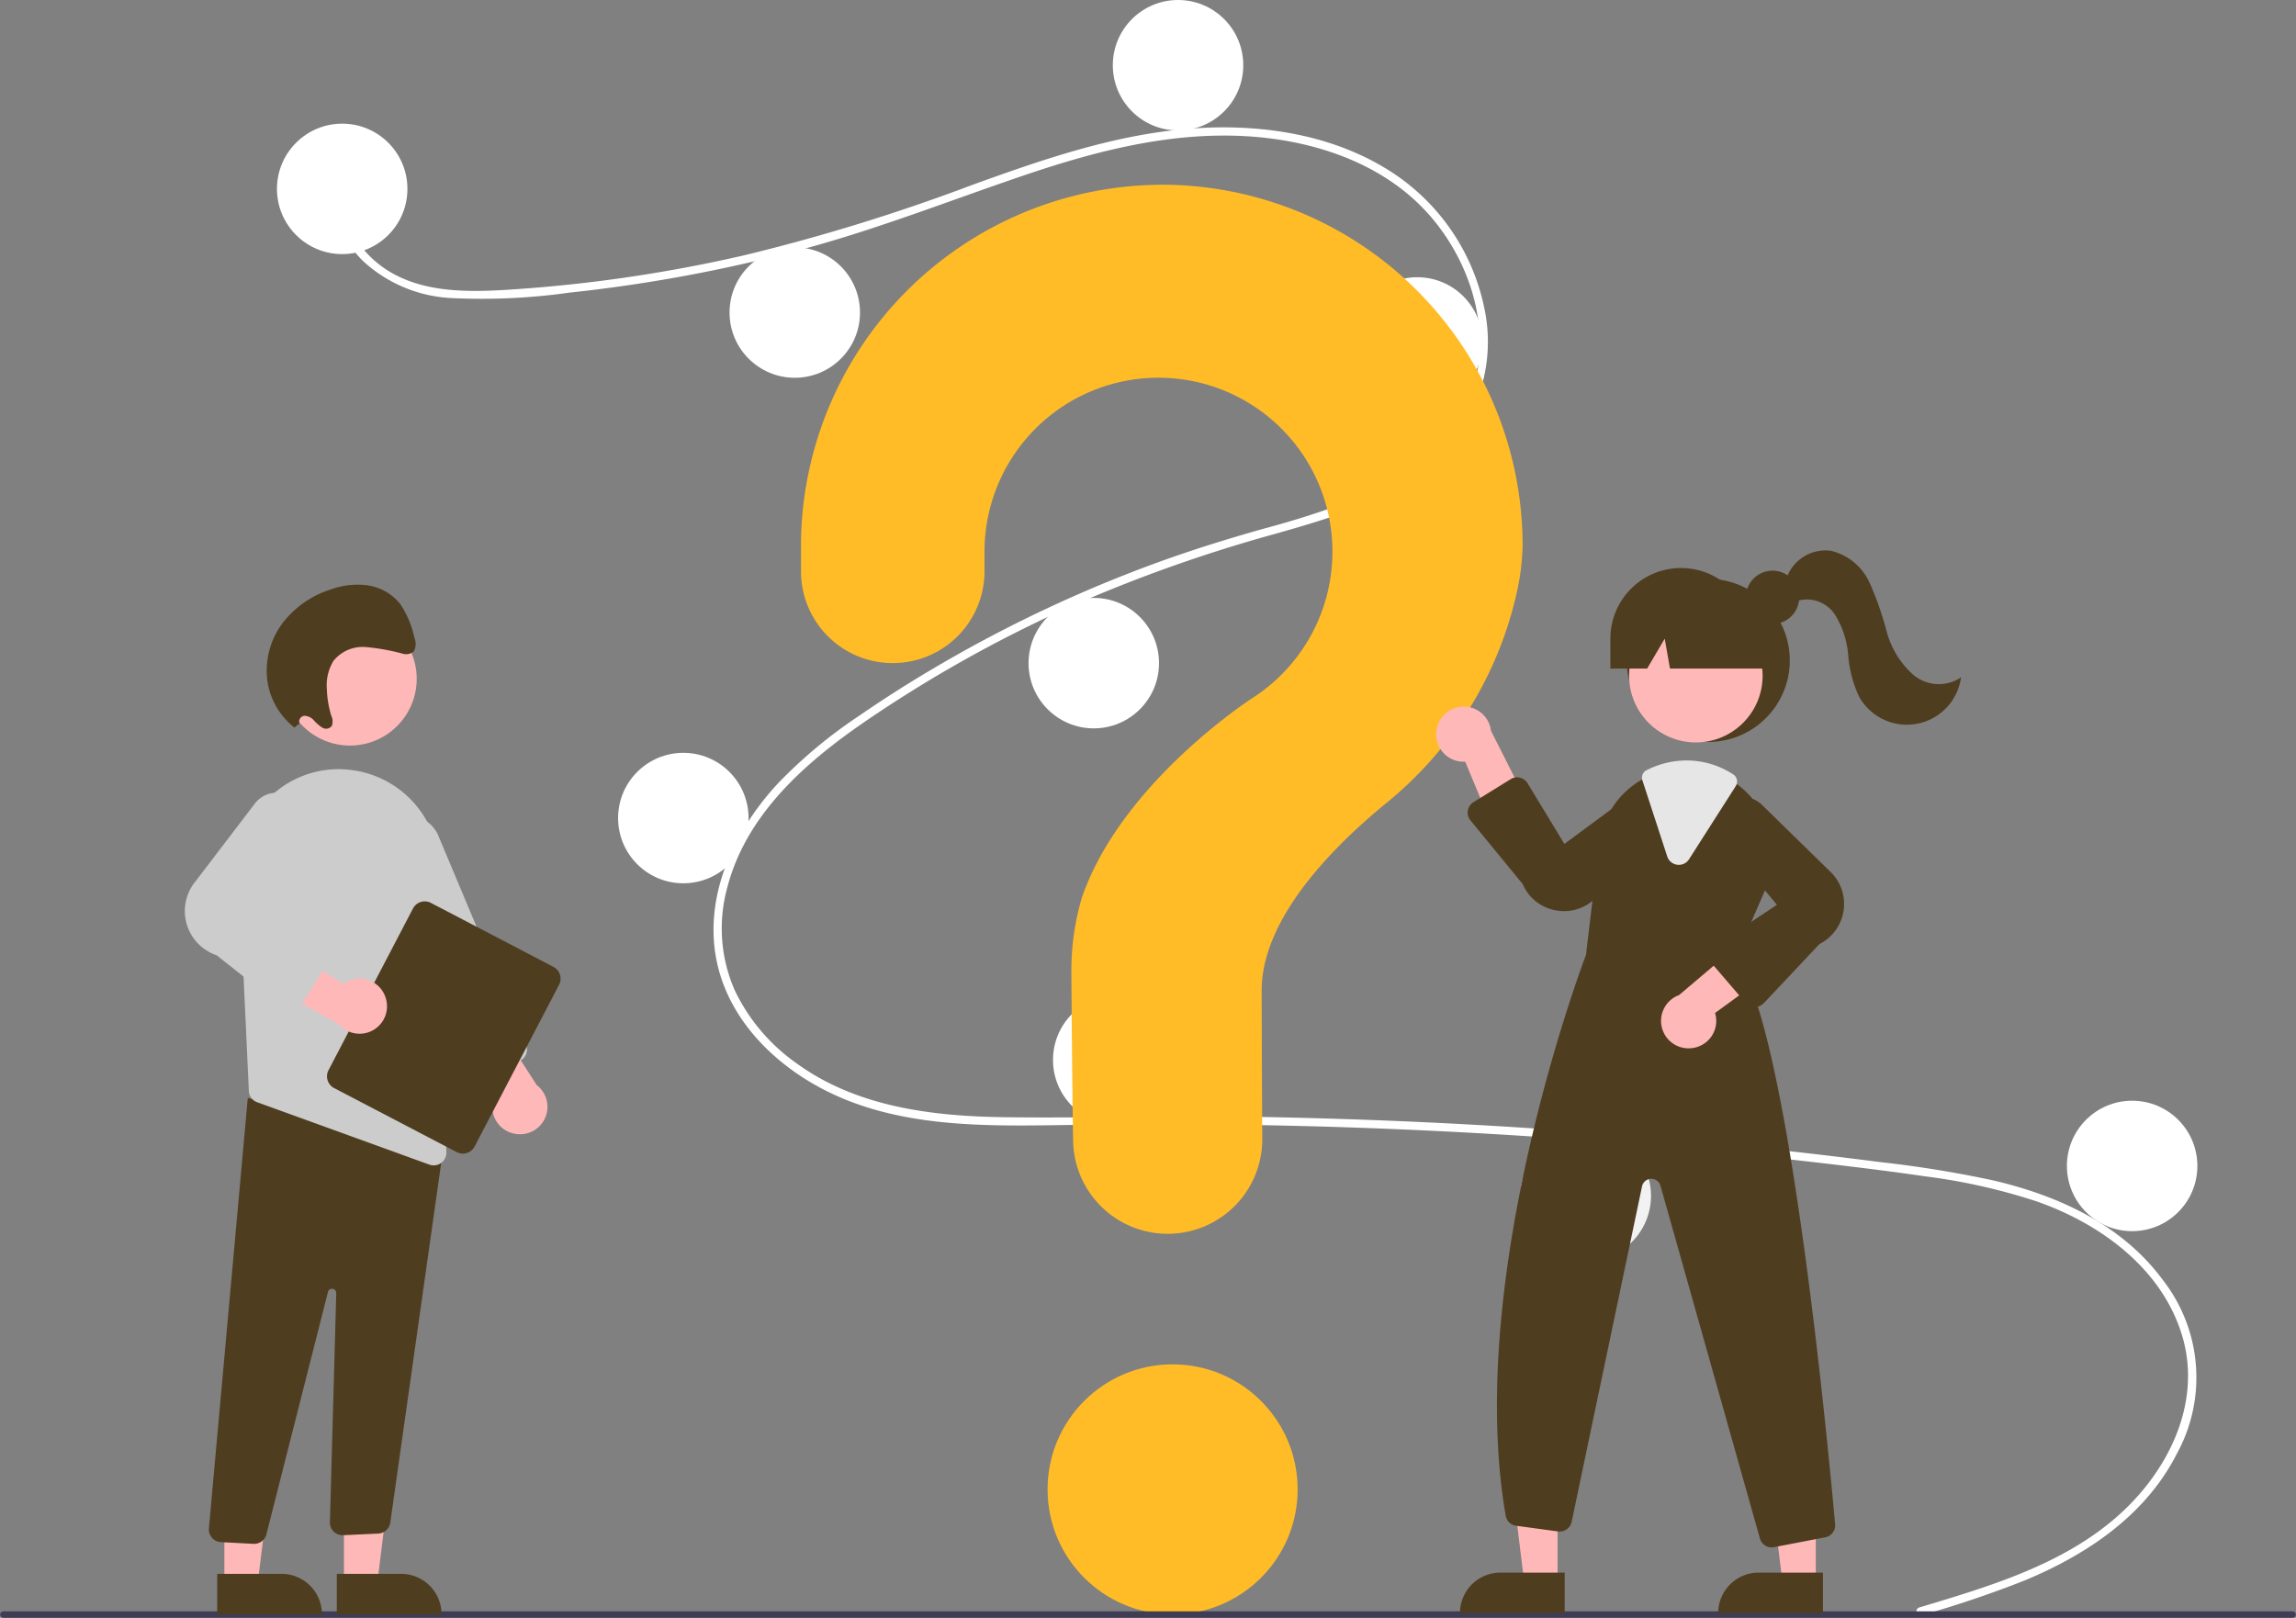 <svg xmlns="http://www.w3.org/2000/svg" viewBox="0 0 217.414 153.216"><rect x="0" y="0" width="217.414" height="153.216" fill="#808080" stroke="none"/><circle cx="111.037" cy="141.051" r="11.84" fill="#ffbc27"/><path d="M181.771,152.227c6.624-1.989,13.666-4.064,18.919-8.793,4.694-4.226,7.863-10.679,5.919-17.017s-7.754-10.542-13.755-12.639a56.375,56.375,0,0,0-10.525-2.368c-3.87-.564-7.757-1.025-11.642-1.47q-23.6-2.7-47.372-3.3c-7.821-.2-15.64-.192-23.462-.079-6.985.1-14.342.1-20.823-2.87-5.039-2.309-9.613-6.509-11.017-12.029C66.392,85.29,69.382,78.8,73.67,74.187A45.815,45.815,0,0,1,81.3,67.825c2.957-2.042,6.017-3.94,9.143-5.711a127.273,127.273,0,0,1,19.244-8.872c3.281-1.193,6.61-2.222,9.968-3.171a85.3,85.3,0,0,0,8.421-2.7c5.3-2.112,10.337-5.688,11.684-11.552,1.277-5.557-.876-11.591-4.65-15.719-4.366-4.776-10.949-6.87-17.261-7.209-7.086-.38-14.008,1.393-20.668,3.644-7.1,2.4-14.053,5.161-21.307,7.1a143.376,143.376,0,0,1-21.929,4.076,59.474,59.474,0,0,1-11,.526,13.306,13.306,0,0,1-8.348-3.315A8.259,8.259,0,0,1,31.9,17.81c.072-.49.816-.282.745.205-.481,3.283,1.75,6.308,4.5,7.858,3.178,1.791,7.046,1.793,10.584,1.589a138.436,138.436,0,0,0,22.783-3.294,182.973,182.973,0,0,0,21.545-6.651c6.732-2.438,13.615-4.817,20.808-5.345,6.241-.458,12.806.451,18.242,3.712a20.181,20.181,0,0,1,9.411,13.132,15.22,15.22,0,0,1-4.479,14.5c-4.2,3.873-9.961,5.529-15.329,7.054a140.394,140.394,0,0,0-19.92,7.131A125.013,125.013,0,0,0,82.056,68.236c-5.726,3.913-11.377,8.836-13.188,15.817a14.572,14.572,0,0,0,.724,9.772,17.85,17.85,0,0,0,5.73,6.8c5.745,4.228,12.986,5.1,19.926,5.182,7.794.1,15.589-.166,23.385-.038q23.834.391,47.571,2.9,5.947.63,11.881,1.392a107.186,107.186,0,0,1,10.625,1.723c6.219,1.444,12.271,4.219,16.136,9.492a15.01,15.01,0,0,1,1.278,16.413c-2.968,5.84-8.528,9.555-14.433,12a102.535,102.535,0,0,1-9.717,3.281.386.386,0,1,1-.2-.745h0Z" fill="#fff"/><circle cx="32.403" cy="17.888" r="6.177" fill="#fff"/><circle cx="75.259" cy="29.6" r="6.177" fill="#fff"/><circle cx="111.552" cy="6.177" r="6.177" fill="#fff"/><circle cx="134.202" cy="32.431" r="6.177" fill="#fff"/><circle cx="103.573" cy="62.803" r="6.177" fill="#fff"/><circle cx="64.706" cy="77.475" r="6.177" fill="#fff"/><circle cx="105.889" cy="100.383" r="6.177" fill="#fff"/><circle cx="150.161" cy="113.252" r="6.177" fill="#f2f2f2"/><circle cx="201.897" cy="110.421" r="6.177" fill="#fff"/><path d="M109.769,17.5A34.264,34.264,0,0,0,75.85,51.175v2.943A8.686,8.686,0,0,0,84.535,62.8h0a8.691,8.691,0,0,0,8.69-8.692V52.248a16.473,16.473,0,1,1,25.358,13.868h0s-12.362,7.958-16.131,18.876h0a24.168,24.168,0,0,0-1,6.89c0,.959.056,9.349.165,16.158a8.954,8.954,0,0,0,8.955,8.809h0a8.956,8.956,0,0,0,8.956-8.956v-.056c-.038-6.236-.058-13.5-.058-14.025,0-6.7,6.467-13.383,11.779-17.739a35.725,35.725,0,0,0,12.287-19.562,22.33,22.33,0,0,0,.643-4.848A34.169,34.169,0,0,0,110.01,17.494h-.247Z" fill="#ffbc27"/><path d="M217.107,153.216H.307a.307.307,0,0,1,0-.613h216.8a.307.307,0,0,1,0,.613Z" fill="#3f3d56"/><circle cx="161.759" cy="62.546" r="7.722" fill="#4f3d20"/><path d="M147.489,149.836h-3.155l-1.5-12.172h4.657Z" fill="#ffb8b8"/><path d="M142.079,148.935h6.086v3.832h-9.918a3.832,3.832,0,0,1,3.832-3.832Z" fill="#4f3d20"/><path d="M171.942,149.836h-3.155l-1.5-12.172h4.658Z" fill="#ffb8b8"/><path d="M166.533,148.935h6.086v3.832H162.7a3.832,3.832,0,0,1,3.832-3.832Z" fill="#4f3d20"/><circle cx="160.585" cy="63.991" r="6.322" fill="#ffb8b8"/><path d="M164.353,90.707l2.829-6.5a8.28,8.28,0,0,0-2.579-9.85,7.962,7.962,0,0,0-4.888-1.691,8.286,8.286,0,0,0-3.449.767c-.093.041-.183.085-.276.129-.178.085-.353.178-.522.273a8.154,8.154,0,0,0-4.041,6.146l-1.248,10.46c-.314.821-11.516,30.473-7.6,53.11a1.15,1.15,0,0,0,.983.945l3.972.54a1.157,1.157,0,0,0,1.289-.909l6.664-31.765a.9.9,0,0,1,1.75-.059l9.415,33.4a1.151,1.151,0,0,0,1.109.844,1.4,1.4,0,0,0,.224-.021l4.852-.934a1.151,1.151,0,0,0,.935-1.238C173.061,136.409,169.274,96.581,164.353,90.707Z" fill="#4f3d20"/><path d="M136.016,69.251a2.589,2.589,0,0,0,2.727,2.884l3.534,8.492,2.673-3.962-3.766-7.457a2.6,2.6,0,0,0-5.168.043Z" fill="#ffb8b8"/><path d="M160.234,99.258a2.587,2.587,0,0,0,2.263-2.876,2.531,2.531,0,0,0-.094-.448l7.435-5.415-4.476-1.676-6.374,5.4a2.6,2.6,0,0,0,1.246,5.016Z" fill="#ffb8b8"/><path d="M148.114,86.288a4.4,4.4,0,0,1-.849-.084,4.2,4.2,0,0,1-3.075-2.475l-4.951-6.037a1.158,1.158,0,0,1,.16-1.63,1.11,1.11,0,0,1,.126-.09l3.522-2.18a1.157,1.157,0,0,1,1.594.375l.006.009,3.489,5.749,6.682-4.938a2.5,2.5,0,0,1,2.911,4.005l-6.669,6.084A4.185,4.185,0,0,1,148.114,86.288Z" fill="#4f3d20"/><path d="M166.17,95.368h-.027a1.159,1.159,0,0,1-.852-.4l-3.132-3.653a1.157,1.157,0,0,1,.125-1.633,1.031,1.031,0,0,1,.112-.085l5.864-3.909L162.948,79.3a2.5,2.5,0,0,1,3.832-3.136l6.456,6.309a4.252,4.252,0,0,1-.946,6.934l-5.277,5.6a1.16,1.16,0,0,1-.843.364Z" fill="#4f3d20"/><path d="M158.978,81.907a1.259,1.259,0,0,1-.15-.01,1.149,1.149,0,0,1-.955-.79l-2.353-7.215a.794.794,0,0,1,.41-.959l.076-.036c.069-.033.138-.065.208-.1a8.381,8.381,0,0,1,3.5-.778,8.065,8.065,0,0,1,4.417,1.327.806.806,0,0,1,.232,1.1l-4.414,6.916A1.148,1.148,0,0,1,158.978,81.907Z" fill="#e6e6e6"/><circle cx="167.846" cy="56.572" r="2.527" fill="#4f3d20"/><path d="M159.181,53.794h0a6.692,6.692,0,0,0-6.692,6.692h0v2.831h3.482l1.665-2.831.5,2.831H168.7l-2.831-2.831a6.692,6.692,0,0,0-6.692-6.692Z" fill="#4f3d20"/><path d="M169.145,54.841a3.9,3.9,0,0,1,4.242-2.676,5.4,5.4,0,0,1,3.642,3.009,29.675,29.675,0,0,1,1.619,4.615,8.367,8.367,0,0,0,2.521,4.114,3.751,3.751,0,0,0,4.528.243,5.178,5.178,0,0,1-9.646,1.848,11.211,11.211,0,0,1-1.037-3.926,8.568,8.568,0,0,0-1.251-3.846A3.18,3.18,0,0,0,170.21,56.9Z" fill="#4f3d20"/><path d="M32.571,149.953h3.155l1.5-12.172H32.568Z" fill="#ffb8b8"/><path d="M41.811,152.883H31.893v-3.832h6.086a3.832,3.832,0,0,1,3.832,3.832Z" fill="#4f3d20"/><path d="M21.246,149.953H24.4l1.506-12.168H21.245Z" fill="#ffb8b8"/><path d="M30.486,152.883H20.568v-3.832h6.086a3.832,3.832,0,0,1,3.832,3.832Z" fill="#4f3d20"/><path d="M24,146.21l-3.082-.162a1.2,1.2,0,0,1-1.138-1.259v-.019l3.684-40.788,16.965,4.578,1.635-.446-5.111,36.108a1.21,1.21,0,0,1-1.122,1.015l-3.323.155a1.2,1.2,0,0,1-1.268-1.128c0-.036,0-.071,0-.106l.6-21.672a.4.4,0,0,0-.794-.093l-5.806,22.86a1.2,1.2,0,0,1-1.176.959Z" fill="#4f3d20"/><circle cx="33.137" cy="64.286" r="6.322" fill="#ffb8b8"/><path d="M22.612,82.859l.7,15,.251,5.456a1.2,1.2,0,0,0,.791,1.075l16.3,5.905a1.157,1.157,0,0,0,.412.072,1.2,1.2,0,0,0,1.2-1.2v-.032L41.6,82.169a9.506,9.506,0,0,0-7.913-9.183c-.158-.024-.318-.048-.479-.07a9.331,9.331,0,0,0-7.507,2.43A9.582,9.582,0,0,0,22.612,82.859Z" fill="#ccc"/><path d="M48.439,107.3a2.59,2.59,0,0,1-1.706-3.241,2.549,2.549,0,0,1,.324-.678l-5.528-7.351,4.771-.3,4.518,7.026a2.6,2.6,0,0,1-2.379,4.54Z" fill="#ffb8b8"/><path d="M44.552,102.051a1.2,1.2,0,0,1-.654-.648L35.569,81.562a3.208,3.208,0,0,1,5.9-2.51l.011.027,8.329,19.844a1.2,1.2,0,0,1-.638,1.573l-.006,0-3.7,1.552a1.2,1.2,0,0,1-.921,0Z" fill="#ccc"/><path d="M31.107,101.355l8-15.317a1.256,1.256,0,0,1,1.692-.531L52.41,91.571a1.256,1.256,0,0,1,.531,1.692l-8,15.317a1.256,1.256,0,0,1-1.692.531l-11.611-6.064A1.256,1.256,0,0,1,31.107,101.355Z" fill="#4f3d20"/><path d="M36.469,94.353a2.59,2.59,0,0,0-3.994-1.148L24.81,88.12,24.8,92.9,32.078,97a2.6,2.6,0,0,0,4.391-2.643Z" fill="#ffb8b8"/><path d="M26.778,95.431l-6.264-4.962A4.419,4.419,0,0,1,18.5,83.485l5.688-7.454A2.6,2.6,0,0,1,28.6,78.678l-4.5,7.361,6.613,3.137a1.2,1.2,0,0,1,.573,1.6,1.146,1.146,0,0,1-.073.133l-2.671,4.225a1.206,1.206,0,0,1-.815.543H27.7A1.208,1.208,0,0,1,26.778,95.431Z" fill="#ccc"/><path d="M28.36,68.519a.55.55,0,0,1,.343-.7.569.569,0,0,1,.135-.028,1.271,1.271,0,0,1,.895.441,3.559,3.559,0,0,0,.79.679.68.68,0,0,0,.895-.162,1.242,1.242,0,0,0-.048-.966,9.505,9.505,0,0,1-.419-2.515,4.432,4.432,0,0,1,.633-2.689,3.56,3.56,0,0,1,3.049-1.3,20.5,20.5,0,0,1,3.425.607,1.149,1.149,0,0,0,1.12-.188,1.443,1.443,0,0,0,.058-1.288,8.942,8.942,0,0,0-1.355-3.231,4.864,4.864,0,0,0-3.1-1.748,7.454,7.454,0,0,0-3.465.393A9.289,9.289,0,0,0,26.765,59a7.525,7.525,0,0,0-1.436,5.56A6.863,6.863,0,0,0,27.874,68.9Z" fill="#4f3d20"/></svg>